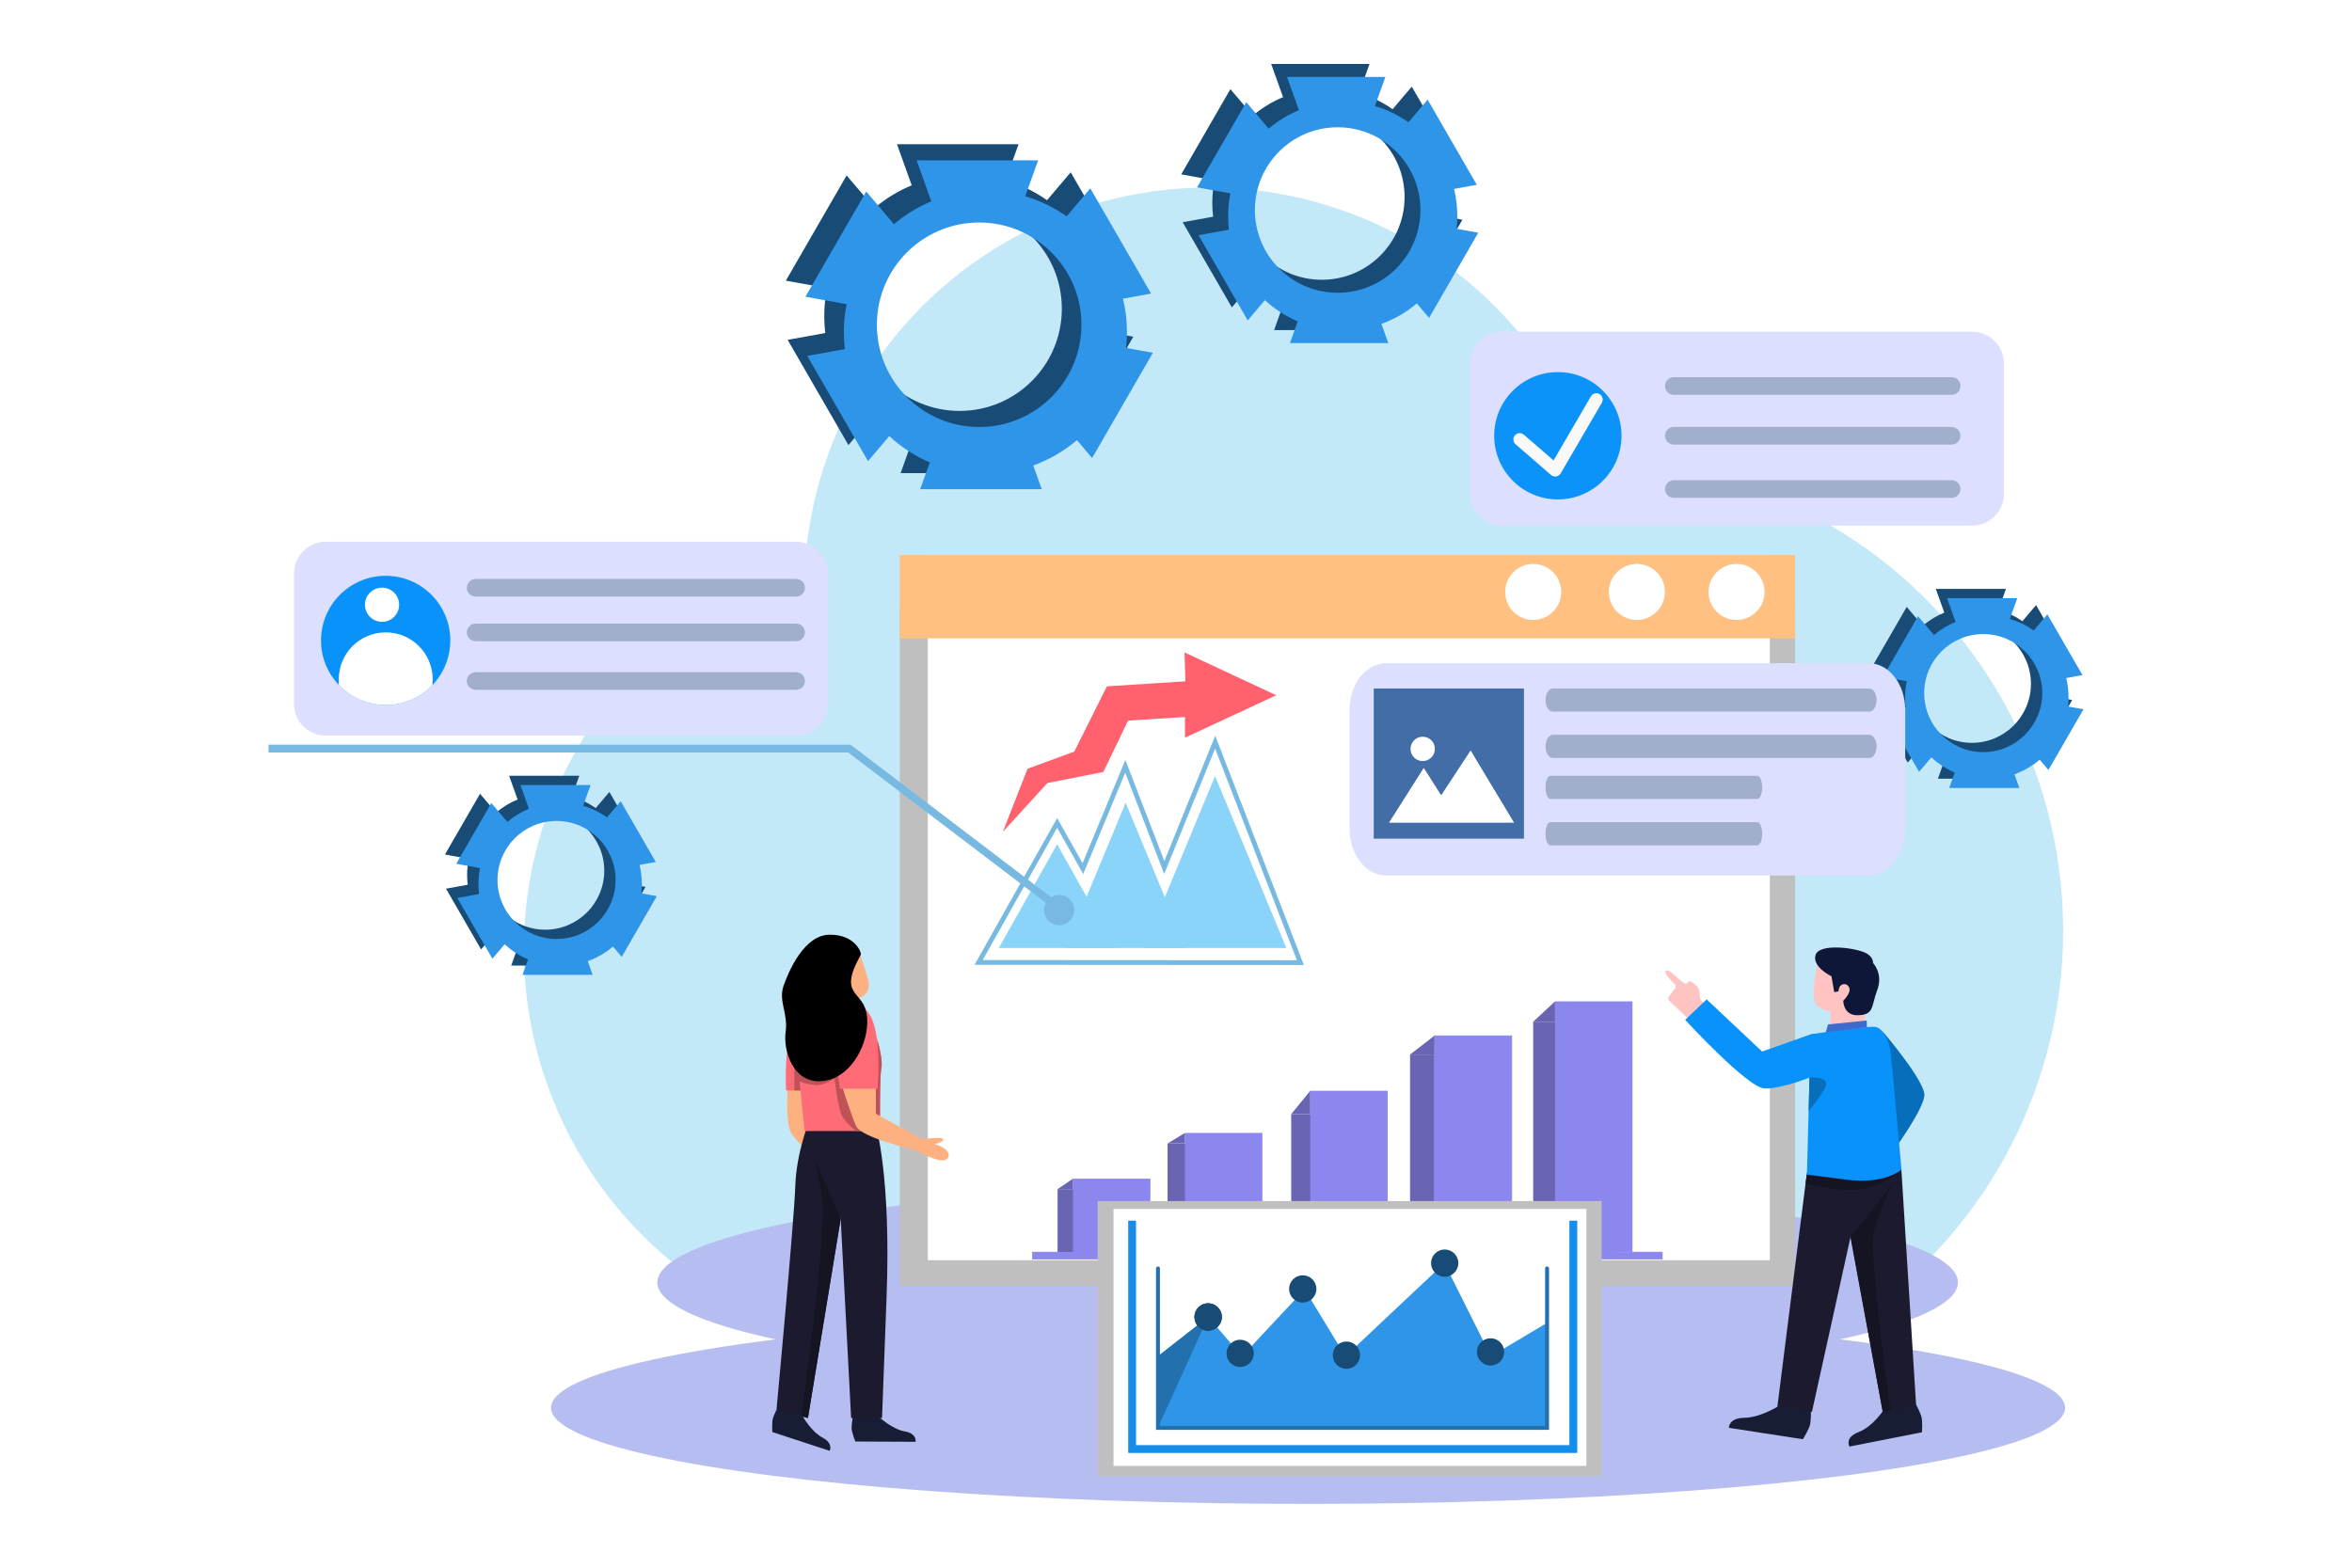 <?xml version="1.0" encoding="utf-8"?>
<!-- Generator: Adobe Illustrator 27.5.0, SVG Export Plug-In . SVG Version: 6.00 Build 0)  -->
<svg version="1.1" xmlns="http://www.w3.org/2000/svg" xmlns:xlink="http://www.w3.org/1999/xlink" x="0px" y="0px"
	 viewBox="0 0 5320 3547" style="enable-background:new 0 0 5320 3547;" xml:space="preserve">
<g id="Layer_2">
	<rect style="fill:#FFFFFF;" width="5320" height="3547"/>
</g>
<g id="Layer_1">
	<g>
		<g>
			<circle style="fill:#C3E8F8;" cx="2099.889" cy="2147.528" r="914.94"/>
		</g>
		<g>
			<circle style="fill:#C3E8F8;" cx="2733.573" cy="1339.238" r="914.94"/>
		</g>
		<g>
			<circle style="fill:#C3E8F8;" cx="3605.09" cy="2105.469" r="1061.54"/>
		</g>
		<g>
			<g>
				<path style="fill:#184B75;" d="M4652.143,1577.307c0.746-6.744,1.131-13.597,1.131-20.54c0-15.08-1.807-29.739-5.214-43.771
					l36.675-6.649l-79.347-137.434l-30.893,36.458c-16.295-11.436-34.52-20.308-54.091-26.031l16.863-47.032h-158.695l19.22,53.609
					c-17.845,7.387-34.282,17.487-48.796,29.788L4312.812,1373l-79.348,137.434l53.764,9.747
					c-2.375,11.826-3.624,24.06-3.624,36.586c0,7.467,0.446,14.829,1.307,22.064l-49.088,8.899l79.348,137.434l27.735-32.733
					c15.432,14.286,33.306,25.971,52.925,34.361l-12.541,34.977h158.695l-11.108-30.983c21.068-7.56,40.365-18.836,57.1-33.04
					l19.769,23.331l79.347-137.434L4652.143,1577.307z M4460.279,1680.557c-73.741,0-133.519-59.778-133.519-133.519
					s59.778-133.519,133.519-133.519c73.74,0,133.519,59.779,133.519,133.519S4534.02,1680.557,4460.279,1680.557z"/>
			</g>
			<g>
				<path style="fill:#2F95E9;" d="M4677.723,1598.282c0.746-6.744,1.131-13.597,1.131-20.54c0-15.08-1.807-29.739-5.214-43.771
					l36.675-6.649l-79.347-137.434l-30.893,36.458c-16.295-11.436-34.52-20.308-54.091-26.031l16.863-47.032h-158.695l19.22,53.609
					c-17.845,7.387-34.282,17.487-48.796,29.788l-36.185-42.705l-79.348,137.434l53.764,9.747
					c-2.375,11.826-3.624,24.06-3.624,36.586c0,7.467,0.446,14.829,1.307,22.064l-49.088,8.899l79.348,137.434l27.735-32.733
					c15.432,14.286,33.306,25.971,52.925,34.361l-12.541,34.977h158.695l-11.108-30.983c21.068-7.56,40.365-18.836,57.1-33.04
					l19.769,23.331l79.347-137.434L4677.723,1598.282z M4485.859,1701.533c-73.741,0-133.519-59.778-133.519-133.519
					s59.778-133.519,133.519-133.519c73.74,0,133.519,59.779,133.519,133.519S4559.6,1701.533,4485.859,1701.533z"/>
			</g>
		</g>
		<g>
			<g>
				<ellipse style="fill:#B6BDF0;" cx="2958.684" cy="3184.838" rx="1712.335" ry="217.498"/>
			</g>
			<g>
				<ellipse style="fill:#B6BDF0;" cx="2957.759" cy="2901.332" rx="1470.887" ry="223.991"/>
			</g>
		</g>
		<g>
			<g>
				<rect x="2035.255" y="1376.008" style="fill:#BFBFBF;" width="2025.174" height="1533.648"/>
			</g>
			<g>
				<rect x="2098.636" y="1255.714" style="fill:#FFFFFF;" width="1904.449" height="1595.304"/>
			</g>
			<g>
				<rect x="2035.255" y="1255.714" style="fill:#FFC081;" width="2025.174" height="188.418"/>
			</g>
		</g>
		<g>
			<g>
				<path style="fill:#FEB180;" d="M1781.933,2463.195c0,0-6.834,82.005,9.762,103.482c16.596,21.477,37.097,41.002,37.097,41.002
					l15.62-55.646l-28.311-88.838H1781.933z"/>
			</g>
			<g>
				<g>
					<g>
						<g>
							<path style="fill:#161D34;" d="M1815.746,3204.395c0,0,19.141,34.476,44.639,47.963c25.498,13.487,16.12,29.897,16.12,29.897
								l-129.571-42.479c0,0-1.379-23.013,1.505-31.81s9.959-22.373,9.959-22.373L1815.746,3204.395z"/>
						</g>
					</g>
				</g>
			</g>
			<g>
				<path style="fill:#1C1A2F;" d="M1756.407,3188.56l70.999,19.525l108.697-660.876l-105.432-11.758
					c0,0-29.379,71.266-31.827,148.39C1796.395,2760.963,1756.407,3188.56,1756.407,3188.56z"/>
			</g>
			<g>
				<path style="fill:#FF6C77;" d="M1822.936,2467.1h-44.907c0,0-5.857-117.15,17.572-126.912
					C1819.031,2330.426,1822.936,2467.1,1822.936,2467.1z"/>
			</g>
			<g>
				<g>
					<g>
						<g>
							<path style="fill:#161D34;" d="M1989.188,3206.403c0,0,28.808,26.928,57.216,31.928s24.526,23.498,24.526,23.498
								l-136.355-0.614c0,0-8.383-21.476-8.341-30.734c0.042-9.257,2.604-24.35,2.604-24.35L1989.188,3206.403z"/>
						</g>
					</g>
				</g>
			</g>
			<g>
				<path style="fill:#FEB180;" d="M1936.18,2260.136c0,0,37.097-5.857,27.335-43.931c-8.372-32.649-23.43-70.29-23.43-70.29
					s-41.979,12.691-34.169,47.836C1913.726,2228.896,1936.18,2260.136,1936.18,2260.136z"/>
			</g>
			<g>
				<path style="fill:#1C1A2F;" d="M1890.561,2547.065h90.517c0,0,34.588,112.269,24.285,386.594
					c-10.303,274.326-10.303,274.326-10.303,274.326h-69.911L1890.561,2547.065z"/>
			</g>
			<g>
				<path style="fill:#FF6C77;" d="M1993.778,2414.384c-3.2,15.997-3.462,73.098-3.262,110.546v0.014
					c0.103,19.676,0.334,33.924,0.334,33.924h-170.843l-26.359-256.753c0,0,78.516-14.802,123.724-18.804
					c10.473-0.925,19.157-1.271,24.665-0.721c15.808,1.581,31.047,32.741,40.959,64.927c1.313,4.261,2.531,8.542,3.645,12.772
					C1992.705,2383.306,1995.676,2404.894,1993.778,2414.384z"/>
			</g>
			<g>
				<path style="fill:#BF5159;" d="M1936.103,2558.867c0,0-21.844-17.429-31.117-33.091c-9.273-15.662-17.759-87.156-17.759-87.156
					l21.056-28.863l3.382,53.438l35.783,95.672H1936.103z"/>
			</g>
			<g>
				<path style="fill:#BF5159;" d="M1810.586,2467.1l-2.148-20.925c0,0,12.058,6.651,35.963,8.712
					c23.904,2.061,55.218-22.904,55.218-22.904l-102.826-15.397v50.514H1810.586z"/>
			</g>
			<g>
				<path style="fill:#BF5159;" d="M1993.778,2414.384c-3.2,15.997-3.462,73.098-3.262,110.546v0.014
					c-0.002,0.014-0.002,0.023-0.002,0.023l-9.488-5.166l0.062-56.604l2.984-107.51c0,0,0,0,0.002,0.002
					c0.047,0.081,1.092,1.81,2.568,4.602C1992.705,2383.306,1995.676,2404.894,1993.778,2414.384z"/>
			</g>
			<g>
				<path style="fill:#FEB180;" d="M1981.088,2458.314v61.503l105.435,57.599c0,0,44.907-6.833,46.86,0
					c1.953,6.834-19.525,10.739-19.525,10.739s41.002,11.715,30.264,31.24s-73.219-17.573-73.219-17.573
					s-123.007-27.335-134.722-54.67s-31.24-88.838-31.24-88.838H1981.088z"/>
			</g>
			<g>
				<path style="fill:#FF6C77;" d="M1900.059,2463.195h84.934c0,0,17.572-194.273-50.765-186.463
					C1865.89,2284.542,1900.059,2463.195,1900.059,2463.195z"/>
			</g>
			<g>
				<path d="M1943.011,2146.811c1.97,3.341,5.337,10.335,3.602,13.804c-6.335,12.666-25.078,43.861-21.171,67.304
					c4.881,29.288,38.167,32.222,36.214,87.869c-1.953,55.646-41.229,126.333-104.685,130.238
					c-63.456,3.905-85.776-69.717-79.919-111.696c5.858-41.979-16.596-69.314-4.881-103.482
					c11.715-34.169,46.86-115.197,103.482-116.174C1918.313,2113.939,1936.591,2135.925,1943.011,2146.811z"/>
			</g>
			<g>
				<path style="fill:#151423;" d="M1812.476,3203.979c0,0,60.156-421.847,46.349-498.301s-14.425-80.574-14.425-80.574
					l57.159,132.129l-74.057,450.852L1812.476,3203.979z"/>
			</g>
		</g>
		<g>
			<g>
				<polygon style="fill:#FFC4C1;" points="4217.875,2283.356 4218.908,2349.377 4192.245,2376.26 4137.885,2334.136 
					4142.591,2274.395 4172.391,2246.018 				"/>
			</g>
			<g>
				<path style="fill:#FFC4C1;" d="M4111.222,2180.303c0,0-20.39,80.65,0,95.585s40.779,16.429,48.621,2.987
					c7.842-13.442,34.506-43.312,20.39-53.767c-14.116-10.455-23.526,11.948-23.526,11.948h-7.842c0,0,21.958-71.689-3.137-73.183
					C4120.633,2162.381,4111.222,2180.303,4111.222,2180.303z"/>
			</g>
			<g>
				<g>
					<g>
						<g>
							<path style="fill:#161D34;" d="M4260.44,3190.125c0,0-24.343,37.548-56.644,49.86s-20.503,32.624-20.503,32.624
								l164.043-32.281c0,0,1.833-26.567-1.781-37.172c-3.614-10.605-12.51-27.318-12.51-27.318L4260.44,3190.125z"/>
						</g>
					</g>
				</g>
			</g>
			<g>
				<path style="fill:#0F1739;" d="M4148.864,2244.525l-6.273-35.844c0,0-43.916-20.909-36.074-47.793
					c7.842-26.884,85.686-17.257,111.359-5.974c20.39,8.961,18.821,23.896,18.821,23.896s23.526,23.896,9.411,61.234
					c-14.116,37.338-6.274,56.754-45.485,56.754c-31.369,0-31.369-32.857-31.369-32.857s20.39-19.416,12.547-31.364
					c-7.842-11.948-20.389-4.48-21.958,2.987c-1.568,7.468-1.568,7.468-1.568,7.468L4148.864,2244.525z"/>
			</g>
			<g>
				<g>
					<g>
						<g>
							<path style="fill:#161D34;" d="M4022.19,3181.44c0,0-40.815,25.826-76.66,26.135c-35.844,0.309-34.866,22.656-34.866,22.656
								l167.271,25.816c0,0,14.664-23.438,16.505-34.251c1.84-10.814,1.784-28.93,1.784-28.93L4022.19,3181.44z"/>
						</g>
					</g>
				</g>
			</g>
			<g>
				<polygon style="fill:#1C1A2F;" points="4258.694,3194.406 4159.843,2653.975 4300.44,2641.375 4333.939,3177.565 				"/>
			</g>
			<g>
				<polygon style="fill:#1C1A2F;" points="4098.342,3194.406 4214.739,2667.192 4087.078,2652.992 4020.253,3182.458 				"/>
			</g>
			<g>
				<path style="fill:#066EBB;" d="M4260.223,2335.63c0,0,95.674,112.014,92.538,143.378
					c-3.137,31.364-62.845,114.307-62.845,114.307L4260.223,2335.63z"/>
			</g>
			<g>
				<path style="fill:#151423;" d="M4084.007,2677.324c0,0,78.896,22.589,130.802,12.111c51.905-10.478,86.11-43.049,86.11-43.049
					l-213.841,11.161L4084.007,2677.324z"/>
			</g>
			<g>
				<path style="fill:#FFC4C1;" d="M3857.136,2271.408c0,0-12.547-5.974-12.547-17.922c0-11.948-1.568-19.416-10.979-26.884
					c-9.411-7.468-12.548-7.468-15.684-4.48c-3.137,2.987-3.137,7.468-17.253-4.48c-14.116-11.948-26.664-26.884-32.937-20.909
					c-4.748,4.521,12.061,21.871,20.52,30.044c2.609,2.521,2.905,6.465,0.701,9.314l-14.23,18.39
					c-2.215,2.863-1.901,6.838,0.74,9.353l42.46,40.432L3857.136,2271.408z"/>
			</g>
			<g>
				<path style="fill:#0892FA;" d="M4301.002,2646.283c0,0-37.607,34.117-125.475,22.403c-78.422-10.455-88.45-11.138-88.45-11.138
					l8.46-317.437c0,0,130.722-20.958,147.975-16.477c17.252,4.481,29.258,31.412,32.395,53.815
					C4279.044,2399.851,4301.002,2646.283,4301.002,2646.283z"/>
			</g>
			<g>
				<path style="fill:#0892FA;" d="M4095.538,2340.11l-109.79,38.832l-125.475-117.988l-48.621,46.299
					c0,0,142.727,155.326,180.37,155.326c43.381,0,109.79-28.377,109.79-28.377s48.622-7.468,40.779-55.26
					C4134.749,2331.149,4095.538,2340.11,4095.538,2340.11z"/>
			</g>
			<g>
				<polygon style="fill:#3D6ACC;" points="4129.655,2335.705 4134.904,2317.593 4222.314,2308.726 4222.702,2323.633 				"/>
			</g>
			<g>
				<path style="fill:#151423;" d="M4275.907,3190.553c0,0-48.621-351.606-37.642-400.893
					c10.979-49.286,43.916-116.495,43.916-116.495s-34.505,49.286-53.327,71.689s-43.255,54.322-43.255,54.322l73.056,395.229
					L4275.907,3190.553z"/>
			</g>
			<g>
				<path style="fill:#066EBB;" d="M4090.917,2513.467c0,0,16.731-17.865,35.627-49.07s-33.611-26.605-33.611-26.605
					L4090.917,2513.467z"/>
			</g>
		</g>
		<g>
			
				<ellipse transform="matrix(0.707 -0.707 0.707 0.707 203.864 3170.027)" style="fill:#FFFFFF;" cx="3928.493" cy="1338.928" rx="63.381" ry="63.381"/>
		</g>
		<g>
			
				<ellipse transform="matrix(0.707 -0.707 0.707 0.707 137.817 3010.576)" style="fill:#FFFFFF;" cx="3702.995" cy="1338.928" rx="63.381" ry="63.381"/>
		</g>
		<g>
			
				<ellipse transform="matrix(0.707 -0.707 0.707 0.707 69.118 2844.722)" style="fill:#FFFFFF;" cx="3468.442" cy="1338.928" rx="63.381" ry="63.381"/>
		</g>
		<g>
			<g>
				<g>
					<g>
						<polygon style="fill:#8AD4F9;" points="2391.087,1910.107 2259.165,2144.772 2523.009,2144.772 						"/>
					</g>
				</g>
			</g>
			<g>
				<g>
					<g>
						<polygon style="fill:#8AD4F9;" points="2546.084,1815.879 2409.722,2144.772 2682.445,2144.772 						"/>
					</g>
				</g>
			</g>
			<g>
				<g>
					<g>
						<polygon style="fill:#8AD4F9;" points="2748.389,1755.771 2587.106,2144.772 2909.671,2144.772 						"/>
					</g>
				</g>
			</g>
		</g>
		<g>
			<g>
				<path style="fill:#78B9E1;" d="M2949.206,2183.15l-744.881-0.441l186.856-331.986l57.469,102.167l96.841-233.764l88.133,228.824
					l115.113-283.686L2949.206,2183.15z M2222.756,2171.941l710.727,0.421l-184.991-478.825l-115.128,283.725l-88.236-229.092
					l-95.003,229.326l-58.945-104.792L2222.756,2171.941z"/>
			</g>
		</g>
		<g>
			<g>
				<g>
					<polygon style="fill:#FF616F;" points="2268.339,1881.972 2369.224,1771.444 2495.752,1746.397 2551.607,1630.189 
						2680.275,1622.119 2680.275,1668.925 2886.742,1572.892 2679.278,1476.053 2681.273,1541.42 2503.731,1552.718 
						2429.922,1700.398 2324.195,1739.134 					"/>
				</g>
			</g>
		</g>
		<g>
			<g>
				<polygon style="fill:#78B9E1;" points="2387.048,2058.848 1918.546,1702.41 607.326,1702.41 607.326,1684.683 
					1923.788,1684.683 2396.57,2044.377 				"/>
			</g>
		</g>
		<g>
			
				<ellipse transform="matrix(0.16 -0.987 0.987 0.16 -20.08 4094.69)" style="fill:#78B9E1;" cx="2396.325" cy="2059.146" rx="34.123" ry="34.123"/>
		</g>
		<g>
			<g>
				<path style="fill:#DCE0FE;" d="M1800.987,1225.579H736.913c-39.752,0-71.978,32.225-71.978,71.978v294.764
					c0,39.752,32.226,71.978,71.978,71.978h1064.074c39.752,0,71.978-32.225,71.978-71.978v-294.764
					C1872.964,1257.805,1840.739,1225.579,1800.987,1225.579z"/>
			</g>
			<g>
				<g>
					<path style="fill:#0892FA;" d="M1018.569,1448.927c0,33.051-10.964,63.539-29.456,88.029c-1.993,2.642-4.073,5.213-6.239,7.709
						c-1.547,1.785-3.133,3.529-4.766,5.237c-26.293,27.543-63.239,44.83-104.225,45.255c-0.518,0.006-1.035,0.009-1.553,0.009
						c-36.576,0-70.017-13.428-95.658-35.621c-3.633-3.145-7.111-6.465-10.414-9.95c-24.895-26.222-40.168-61.662-40.168-100.669
						c0-80.767,65.473-146.24,146.24-146.24C953.096,1302.688,1018.569,1368.161,1018.569,1448.927z"/>
				</g>
				<g>
					<path style="fill:#FFFFFF;" d="M978.699,1536.85l-0.592,13.053c-26.293,27.543-63.239,44.83-104.225,45.255
						c-0.518,0.006-1.035,0.009-1.553,0.009c-36.576,0-70.017-13.428-95.658-35.621c-3.633-3.145-7.111-6.465-10.414-9.95v-12.746
						c0-58.666,47.555-106.221,106.221-106.221c29.331,0,55.889,11.89,75.11,31.111S978.699,1507.518,978.699,1536.85z"/>
				</g>
				<g>
					<circle style="fill:#FFFFFF;" cx="864.147" cy="1368.146" r="38.68"/>
				</g>
			</g>
			<g>
				<path style="fill:#A1AECC;" d="M1800.731,1410.816h-724.995c-11.013,0-19.942,8.928-19.942,19.942
					c0,11.013,8.928,19.942,19.942,19.942h724.995c11.014,0,19.942-8.928,19.942-19.942
					C1820.672,1419.745,1811.744,1410.816,1800.731,1410.816z"/>
			</g>
			<g>
				<path style="fill:#A1AECC;" d="M1800.731,1309.778h-724.995c-11.013,0-19.942,8.928-19.942,19.942s8.928,19.942,19.942,19.942
					h724.995c11.014,0,19.942-8.928,19.942-19.942S1811.744,1309.778,1800.731,1309.778z"/>
			</g>
			<g>
				<path style="fill:#A1AECC;" d="M1800.731,1520.718h-724.995c-11.013,0-19.942,8.928-19.942,19.942
					c0,11.013,8.928,19.942,19.942,19.942h724.995c11.014,0,19.942-8.928,19.942-19.942
					C1820.672,1529.646,1811.744,1520.718,1800.731,1520.718z"/>
			</g>
		</g>
		<g>
			<path style="fill:#DCE0FE;" d="M4226.752,1500.333H3135.287c-45.649,0-82.655,47.295-82.655,105.637v269.101
				c0,58.342,37.006,105.637,82.655,105.637h1091.466c45.649,0,82.655-47.295,82.655-105.637V1605.97
				C4309.407,1547.628,4272.401,1500.333,4226.752,1500.333z"/>
		</g>
		<g>
			<g>
				<path style="fill:#A1AECC;" d="M4228.051,1609.945c9.199,0,16.656-11.738,16.656-26.218s-7.457-26.218-16.656-26.218h-715.604
					c-9.199,0-16.656,11.739-16.656,26.218s7.457,26.218,16.656,26.218H4228.051z"/>
			</g>
			<g>
				<path style="fill:#A1AECC;" d="M4228.034,1662.381H3512.43c-9.199,0-16.656,11.738-16.656,26.218s7.457,26.218,16.656,26.218
					h715.604c9.199,0,16.656-11.738,16.656-26.218S4237.233,1662.381,4228.034,1662.381z"/>
			</g>
		</g>
		<g>
			<g>
				<path style="fill:#A1AECC;" d="M3975.007,1807.59c6.02,0,10.9-11.738,10.9-26.218c0-14.48-4.88-26.218-10.9-26.218h-468.321
					c-6.02,0-10.9,11.738-10.9,26.218c0,14.48,4.88,26.218,10.9,26.218H3975.007z"/>
			</g>
			<g>
				<path style="fill:#A1AECC;" d="M3974.996,1860.026h-468.321c-6.02,0-10.9,11.738-10.9,26.218s4.88,26.218,10.9,26.218h468.321
					c6.02,0,10.9-11.738,10.9-26.218S3981.016,1860.026,3974.996,1860.026z"/>
			</g>
		</g>
		<g>
			<g>
				<g>
					<g>
						<g>
							<rect x="3189.408" y="2385.682" style="fill:#6965B3;" width="175.113" height="447.017"/>
						</g>
					</g>
				</g>
			</g>
			<g>
				<g>
					<g>
						<g>
							<rect x="2920.607" y="2520.582" style="fill:#6965B3;" width="175.113" height="319.991"/>
						</g>
					</g>
				</g>
			</g>
			<g>
				<g>
					<g>
						<g>
							<rect x="2640.926" y="2586.864" style="fill:#6965B3;" width="175.113" height="260.151"/>
						</g>
					</g>
				</g>
			</g>
			<g>
				<g>
					<g>
						<g>
							<rect x="2335.292" y="2832.699" style="fill:#8C86EF;" width="1424.742" height="15.748"/>
						</g>
					</g>
				</g>
				<g>
					<g>
						<g>
							<path style="fill:#8C86EF;" d="M3760.787,2849.2H2334.539v-17.253h1426.248V2849.2z M2336.044,2847.695h1423.238v-14.244
								H2336.044V2847.695z"/>
						</g>
					</g>
				</g>
			</g>
			<g>
				<g>
					<g>
						<g>
							<rect x="2680.256" y="2563.1" style="fill:#8C86EF;" width="175.113" height="269.599"/>
						</g>
					</g>
				</g>
			</g>
			<g>
				<g>
					<g>
						<g>
							<rect x="2963.712" y="2467.706" style="fill:#8C86EF;" width="175.113" height="364.993"/>
						</g>
					</g>
				</g>
			</g>
			<g>
				<g>
					<g>
						<g>
							<rect x="3244.335" y="2343.285" style="fill:#8C86EF;" width="175.113" height="489.414"/>
						</g>
					</g>
				</g>
				<g>
					<g>
						<g>
							<path style="fill:#8C86EF;" d="M3420.2,2833.451h-176.618v-490.919H3420.2V2833.451z M3245.087,2831.946h173.609v-487.909
								h-173.609V2831.946z"/>
						</g>
					</g>
				</g>
			</g>
			<g>
				<g>
					<g>
						<g>
							<rect x="3467.894" y="2311.524" style="fill:#6965B3;" width="182.457" height="521.175"/>
						</g>
					</g>
				</g>
			</g>
			<g>
				<g>
					<g>
						<g>
							<rect x="3517.373" y="2265.456" style="fill:#8C86EF;" width="175.113" height="567.244"/>
						</g>
					</g>
				</g>
			</g>
			<g>
				<g>
					<g>
						<g>
							<polygon style="fill:#6965B3;" points="3244.335,2343.285 3189.408,2385.682 3244.335,2385.682 							"/>
						</g>
					</g>
				</g>
			</g>
			<g>
				<g>
					<g>
						<g>
							<polygon style="fill:#6965B3;" points="2963.712,2467.706 2920.607,2520.582 2963.712,2520.582 							"/>
						</g>
					</g>
				</g>
			</g>
			<g>
				<g>
					<g>
						<g>
							<polygon style="fill:#6965B3;" points="2680.256,2563.1 2640.926,2586.864 2680.256,2586.864 							"/>
						</g>
					</g>
				</g>
			</g>
			<g>
				<g>
					<g>
						<g>
							<rect x="2392.12" y="2690.181" style="fill:#6965B3;" width="175.113" height="142.518"/>
						</g>
					</g>
				</g>
			</g>
			<g>
				<g>
					<g>
						<g>
							<rect x="2426.952" y="2666.586" style="fill:#8C86EF;" width="175.113" height="166.114"/>
						</g>
					</g>
				</g>
			</g>
			<g>
				<g>
					<g>
						<g>
							<polygon style="fill:#6965B3;" points="2426.952,2666.586 2392.12,2690.181 2426.952,2690.181 							"/>
						</g>
					</g>
				</g>
			</g>
			<g>
				<g>
					<g>
						<g>
							<polygon style="fill:#6965B3;" points="3517.373,2265.456 3467.894,2311.524 3517.373,2311.524 							"/>
						</g>
					</g>
				</g>
			</g>
		</g>
		<g>
			<g>
				<rect x="3107.295" y="1557.618" style="fill:#426DA7;" width="339.741" height="339.741"/>
			</g>
			<g>
				<polygon style="fill:#FFFFFF;" points="3141.674,1861.34 3220.402,1737.192 3259.765,1799.266 3326.381,1697.828 
					3424.791,1861.34 				"/>
			</g>
			<g>
				
					<ellipse transform="matrix(0.16 -0.987 0.987 0.16 1030.77 4600.104)" style="fill:#FFFFFF;" cx="3218.773" cy="1694.289" rx="27.553" ry="27.553"/>
			</g>
		</g>
		<g>
			<g>
				<g>
					<g>
						<rect x="2482.74" y="2717.225" style="fill:#BFBFBF;" width="1140.025" height="622.184"/>
					</g>
				</g>
				<g>
					<g>
						<rect x="2518.66" y="2735.016" style="fill:#FFFFFF;" width="1069.58" height="581.34"/>
					</g>
				</g>
			</g>
			<g>
				<g>
					<g>
						<g>
							<g>
								<g>
									<polygon style="fill:#2F95E9;" points="2618.972,3068.372 2732.674,2979.467 2809.377,3068.372 2950.967,2916.905 
										3043.164,3068.372 3267.073,2857.635 3372.442,3068.372 3499.328,2992.638 3499.328,3230.42 2618.972,3230.42 									"/>
								</g>
							</g>
						</g>
					</g>
				</g>
				<g>
					<g>
						<g>
							<g>
								<g>
									<polygon style="fill:#2370AF;" points="2732.674,2979.467 2618.972,3230.42 2618.972,3068.372 									"/>
								</g>
							</g>
						</g>
					</g>
				</g>
				<g>
					<g>
						<g>
							<g>
								<g>
									<circle style="fill:#184B75;" cx="2805.115" cy="3061.787" r="30.87"/>
								</g>
							</g>
						</g>
					</g>
				</g>
				<g>
					<g>
						<g>
							<g>
								<g>
									<circle style="fill:#184B75;" cx="2946.705" cy="2916.02" r="30.87"/>
								</g>
							</g>
						</g>
					</g>
				</g>
				<g>
					<g>
						<g>
							<g>
								<g>
									<circle style="fill:#184B75;" cx="3045.488" cy="3065.841" r="30.87"/>
								</g>
							</g>
						</g>
					</g>
				</g>
				<g>
					<g>
						<g>
							<g>
								<g>
									<circle style="fill:#184B75;" cx="3267.75" cy="2857.635" r="30.87"/>
								</g>
							</g>
						</g>
					</g>
				</g>
				<g>
					<g>
						<g>
							<g>
								<g>
									<circle style="fill:#184B75;" cx="3371.473" cy="3058.494" r="30.87"/>
								</g>
							</g>
						</g>
					</g>
				</g>
				<g>
					<g>
						<g>
							<g>
								<g>
									<circle style="fill:#184B75;" cx="2732.674" cy="2979.467" r="30.87"/>
								</g>
							</g>
						</g>
					</g>
				</g>
				<g>
					<g>
						<g>
							<g>
								<g>
									<circle style="fill:#184B75;" cx="2732.674" cy="2979.467" r="30.87"/>
								</g>
							</g>
						</g>
					</g>
				</g>
				<g>
					<g>
						<g>
							<g>
								<g>
									<circle style="fill:#184B75;" cx="2732.674" cy="2979.467" r="30.87"/>
								</g>
							</g>
						</g>
					</g>
				</g>
			</g>
			<g>
				<g>
					<path style="fill:#2370AF;" d="M3503.759,3234.825h-888.96v-365.156c0-2.448,1.984-4.431,4.431-4.431
						c2.448,0,4.432,1.984,4.432,4.431v356.293h871.234v-356.293c0-2.448,1.984-4.431,4.432-4.431s4.431,1.984,4.431,4.431V3234.825
						z"/>
				</g>
			</g>
			<g>
				<g>
					<polygon style="fill:#158EEB;" points="3567.573,3287.117 2551.871,3287.117 2551.871,2761.54 2569.597,2761.54 
						2569.597,3269.391 3549.847,3269.391 3549.847,2761.54 3567.573,2761.54 					"/>
				</g>
			</g>
		</g>
		<g>
			<g>
				<path style="fill:#DCE0FE;" d="M4460.778,750.522H3396.704c-39.752,0-71.978,32.225-71.978,71.978v294.764
					c0,39.752,32.226,71.978,71.978,71.978h1064.074c39.752,0,71.978-32.225,71.978-71.978V822.499
					C4532.755,782.747,4500.53,750.522,4460.778,750.522z"/>
			</g>
			<g>
				<path style="fill:#A1AECC;" d="M4414.434,853.333h-628.388c-11.013,0-19.942,8.928-19.942,19.942
					c0,11.013,8.928,19.942,19.942,19.942h628.388c11.014,0,19.942-8.928,19.942-19.942
					C4434.376,862.261,4425.448,853.333,4414.434,853.333z"/>
			</g>
			<g>
				<path style="fill:#A1AECC;" d="M4414.434,965.893h-628.388c-11.013,0-19.942,8.928-19.942,19.942
					c0,11.013,8.928,19.942,19.942,19.942h628.388c11.014,0,19.942-8.928,19.942-19.942
					C4434.376,974.821,4425.448,965.893,4414.434,965.893z"/>
			</g>
			<g>
				<path style="fill:#A1AECC;" d="M4414.434,1086.43h-628.388c-11.013,0-19.942,8.928-19.942,19.942s8.928,19.942,19.942,19.942
					h628.388c11.014,0,19.942-8.928,19.942-19.942S4425.448,1086.43,4414.434,1086.43z"/>
			</g>
			<g>
				<circle style="fill:#0B93F9;" cx="3523.701" cy="985.835" r="144.024"/>
			</g>
			<g>
				<g>
					<path style="fill:#F9F9F9;" d="M3517.693,1078.13c-3.42,0-6.758-1.225-9.382-3.498l-80.256-69.508
						c-5.983-5.182-6.633-14.233-1.451-20.216c5.182-5.983,14.233-6.633,20.216-1.451l67.195,58.196l84.453-144.869
						c3.986-6.838,12.76-9.15,19.599-5.164c6.838,3.986,9.15,12.761,5.163,19.599l-93.155,159.797
						c-2.148,3.684-5.825,6.221-10.032,6.92C3519.26,1078.066,3518.475,1078.13,3517.693,1078.13z"/>
				</g>
			</g>
		</g>
		<g>
			<g>
				<path style="fill:#184B75;" d="M2502.843,750.792c1.292-11.684,1.96-23.556,1.96-35.584c0-26.125-3.131-51.519-9.034-75.829
					l63.537-11.519L2421.844,389.77l-53.518,63.16c-28.23-19.812-59.803-35.182-93.707-45.096l29.213-81.479h-274.924l33.298,92.872
					c-30.915,12.798-59.391,30.294-84.534,51.605l-62.688-73.983l-137.462,238.091l93.141,16.886
					c-4.114,20.488-6.277,41.682-6.277,63.382c0,12.935,0.773,25.69,2.264,38.224l-85.04,15.417l137.462,238.091l48.049-56.706
					c26.734,24.75,57.699,44.993,91.688,59.526l-21.725,60.594h274.924l-19.244-53.674c36.498-13.098,69.929-32.631,98.92-57.238
					l34.248,40.419l137.462-238.091L2502.843,750.792z M2170.458,929.664c-127.748,0-231.309-103.56-231.309-231.309
					c0-127.748,103.56-231.309,231.309-231.309s231.309,103.561,231.309,231.309
					C2401.766,826.103,2298.206,929.664,2170.458,929.664z"/>
			</g>
			<g>
				<path style="fill:#2F95E9;" d="M2547.158,787.13c1.292-11.684,1.96-23.555,1.96-35.584c0-26.125-3.131-51.519-9.034-75.829
					l63.537-11.519l-137.462-238.091l-53.518,63.16c-28.23-19.812-59.803-35.182-93.707-45.096l29.213-81.479h-274.924
					l33.298,92.872c-30.915,12.798-59.391,30.294-84.534,51.605l-62.688-73.983l-137.462,238.091l93.141,16.886
					c-4.114,20.488-6.277,41.682-6.277,63.382c0,12.935,0.773,25.69,2.264,38.224l-85.04,15.417l137.462,238.091l48.049-56.706
					c26.734,24.75,57.699,44.993,91.688,59.527l-21.725,60.594h274.924l-19.244-53.674c36.499-13.098,69.929-32.631,98.921-57.238
					l34.248,40.419l137.462-238.091L2547.158,787.13z M2214.773,966.002c-127.748,0-231.309-103.56-231.309-231.309
					s103.56-231.309,231.309-231.309s231.309,103.56,231.309,231.309S2342.521,966.002,2214.773,966.002z"/>
			</g>
		</g>
		<g>
			<g>
				<path style="fill:#184B75;" d="M1425.118,2000.073c0.746-6.744,1.131-13.597,1.131-20.54c0-15.08-1.807-29.739-5.215-43.771
					l36.676-6.649l-79.347-137.434l-30.892,36.458c-16.295-11.436-34.52-20.308-54.091-26.031l16.863-47.032h-158.695l19.221,53.609
					c-17.845,7.387-34.283,17.487-48.796,29.788l-36.185-42.705l-79.348,137.434l53.764,9.747
					c-2.375,11.827-3.624,24.06-3.624,36.586c0,7.467,0.446,14.829,1.307,22.064l-49.088,8.899l79.348,137.434l27.735-32.733
					c15.432,14.286,33.306,25.971,52.925,34.361l-12.54,34.977h158.695l-11.108-30.983c21.068-7.561,40.365-18.836,57.1-33.04
					l19.769,23.331l79.348-137.434L1425.118,2000.073z M1233.255,2103.323c-73.74,0-133.519-59.779-133.519-133.519
					c0-73.74,59.779-133.519,133.519-133.519s133.519,59.779,133.519,133.519
					C1366.774,2043.545,1306.995,2103.323,1233.255,2103.323z"/>
			</g>
			<g>
				<path style="fill:#2F95E9;" d="M1450.698,2021.048c0.746-6.744,1.131-13.597,1.131-20.54c0-15.08-1.807-29.739-5.215-43.771
					l36.676-6.649l-79.348-137.434l-30.892,36.458c-16.295-11.436-34.52-20.308-54.091-26.031l16.863-47.032h-158.695l19.221,53.609
					c-17.845,7.387-34.283,17.487-48.796,29.788l-36.185-42.705l-79.348,137.434l53.764,9.747
					c-2.375,11.827-3.624,24.06-3.624,36.586c0,7.467,0.446,14.829,1.307,22.064l-49.088,8.899l79.348,137.434l27.735-32.733
					c15.432,14.286,33.305,25.971,52.925,34.361l-12.54,34.977h158.695l-11.108-30.983c21.068-7.56,40.365-18.836,57.1-33.04
					l19.769,23.331l79.348-137.434L1450.698,2021.048z M1258.835,2124.299c-73.74,0-133.519-59.778-133.519-133.519
					c0-73.74,59.778-133.519,133.519-133.519s133.519,59.779,133.519,133.519
					C1392.354,2064.521,1332.575,2124.299,1258.835,2124.299z"/>
			</g>
		</g>
		<g>
			<g>
				<path style="fill:#184B75;" d="M3258.833,488.179c1.045-9.456,1.586-19.065,1.586-28.799c0-21.144-2.534-41.697-7.312-61.372
					l51.423-9.323l-111.254-192.697l-43.314,51.118c-22.848-16.035-48.401-28.474-75.841-36.498l23.643-65.944h-222.508
					l26.949,75.165c-25.021,10.358-48.068,24.518-68.417,41.766l-50.736-59.878L2671.8,394.415l75.383,13.666
					c-3.33,16.582-5.081,33.735-5.081,51.298c0,10.469,0.625,20.792,1.832,30.936l-68.827,12.478l111.254,192.697l38.888-45.895
					c21.637,20.031,46.698,36.415,74.207,48.177l-17.583,49.041h222.508l-15.575-43.441c29.54-10.601,56.596-26.41,80.061-46.325
					l27.718,32.713l111.254-192.697L3258.833,488.179z M2989.82,632.947c-103.392,0-187.208-83.816-187.208-187.208
					s83.816-187.208,187.208-187.208c103.392,0,187.208,83.816,187.208,187.208S3093.212,632.947,2989.82,632.947z"/>
			</g>
			<g>
				<path style="fill:#2F95E9;" d="M3294.7,517.589c1.045-9.456,1.586-19.065,1.586-28.799c0-21.144-2.534-41.697-7.311-61.371
					l51.423-9.323l-111.254-192.697l-43.314,51.118c-22.848-16.035-48.401-28.474-75.841-36.498l23.643-65.944h-222.508
					l26.949,75.165c-25.021,10.358-48.068,24.519-68.417,41.766l-50.736-59.878l-111.254,192.697l75.383,13.666
					c-3.33,16.582-5.081,33.735-5.081,51.298c0,10.469,0.625,20.792,1.832,30.936l-68.827,12.478l111.254,192.697l38.888-45.895
					c21.637,20.031,46.698,36.415,74.207,48.177l-17.583,49.041h222.508l-15.575-43.441c29.54-10.601,56.596-26.41,80.061-46.325
					l27.718,32.713l111.254-192.697L3294.7,517.589z M3025.686,662.357c-103.392,0-187.208-83.816-187.208-187.208
					s83.816-187.208,187.208-187.208c103.392,0,187.208,83.816,187.208,187.208S3129.078,662.357,3025.686,662.357z"/>
			</g>
		</g>
	</g>
</g>
</svg>
